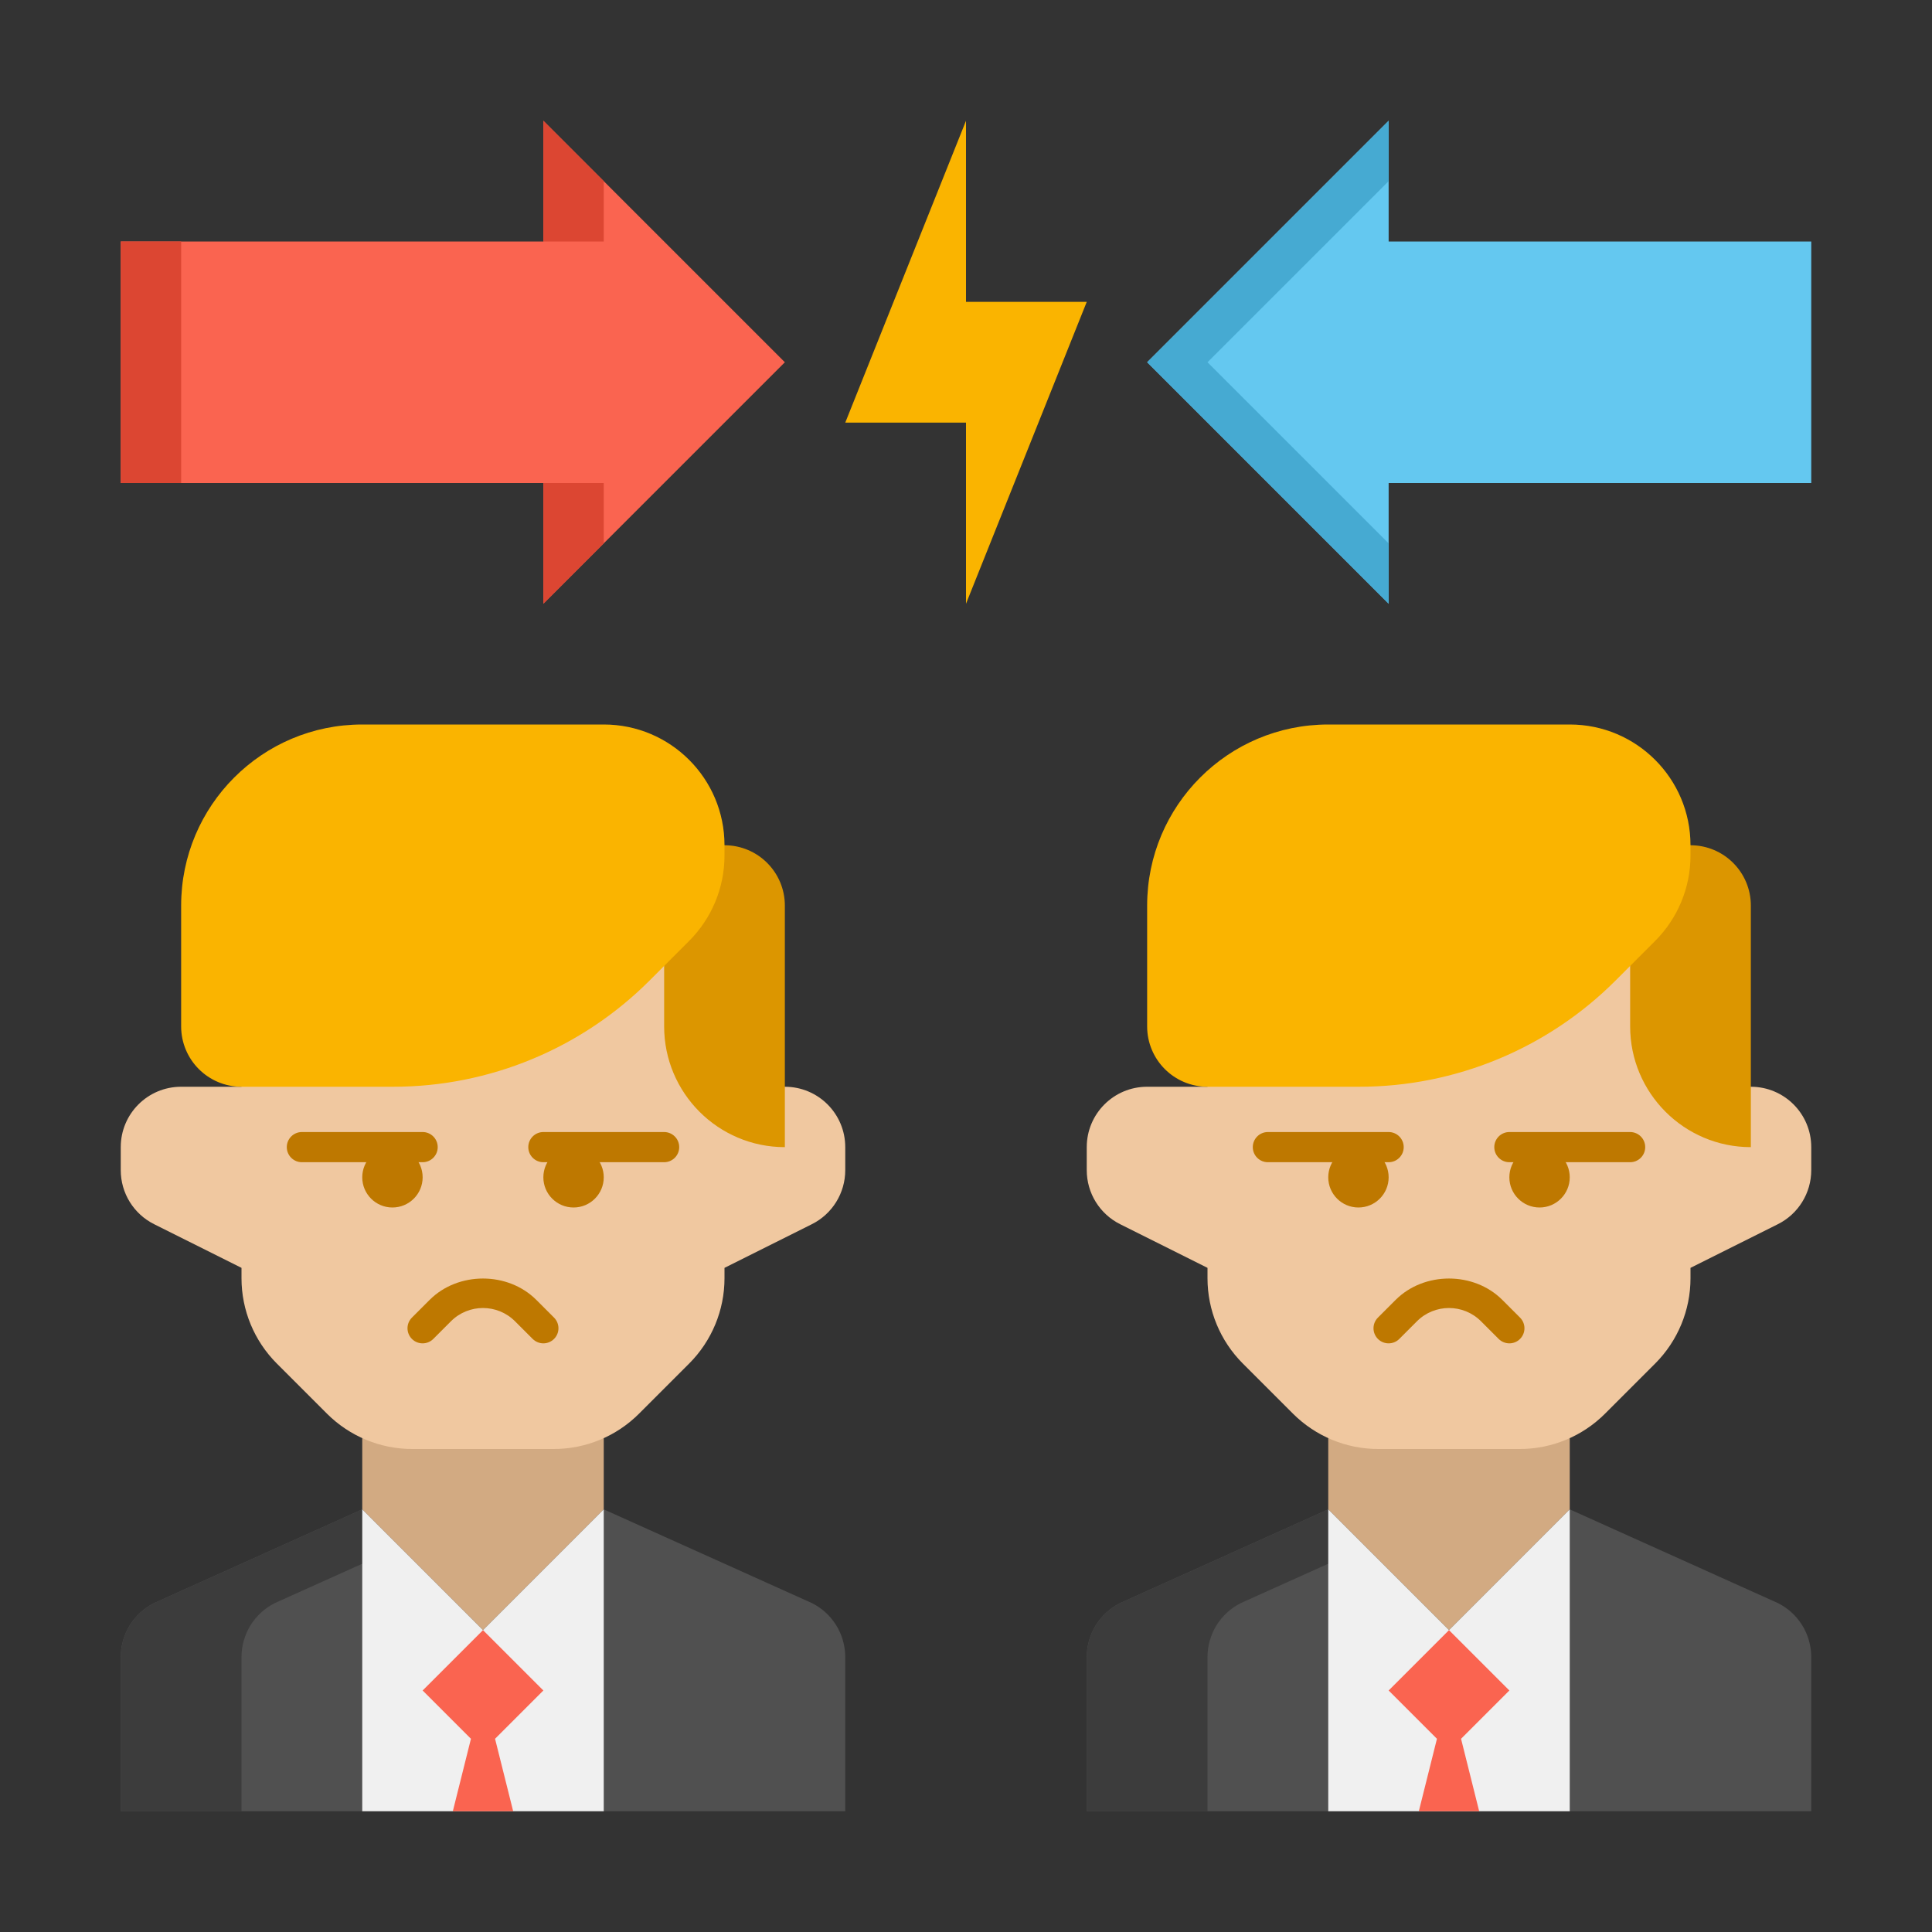 <svg width="50" height="50" viewBox="0 0 50 50" fill="none" xmlns="http://www.w3.org/2000/svg">
<rect x="0" y="0" width="50" height="50" fill="#333333" stroke="none"/>
<path d="M21.875 46.875H3.125V42.885C3.125 42.293 3.459 41.752 3.989 41.487L9.375 39.062L12.5 42.188L15.625 39.062L21.011 41.487C21.541 41.752 21.875 42.293 21.875 42.885V46.875Z" fill="#505050"/>
<path d="M7.114 41.487L10.345 40.033L9.375 39.062L3.989 41.487C3.459 41.752 3.125 42.293 3.125 42.885V46.875H6.25V42.885C6.25 42.293 6.584 41.752 7.114 41.487Z" fill="#3C3C3C"/>
<path d="M9.375 39.062V35.669H15.625V39.062L12.5 42.188L9.375 39.062Z" fill="#D2AA82"/>
<path d="M20.312 28.125H18.75V23.438C18.75 22.574 18.051 21.875 17.188 21.875H7.812C6.949 21.875 6.25 22.574 6.25 23.438V28.125H4.688C3.824 28.125 3.125 28.824 3.125 29.688V30.284C3.125 30.877 3.459 31.417 3.989 31.682L6.25 32.812V33.081C6.25 33.909 6.579 34.704 7.166 35.29L8.46 36.584C9.046 37.17 9.841 37.5 10.669 37.5H14.331C15.159 37.5 15.954 37.171 16.54 36.584L17.834 35.29C18.42 34.704 18.75 33.909 18.75 33.081V32.812L21.011 31.682C21.541 31.417 21.875 30.876 21.875 30.284V29.688C21.875 28.824 21.176 28.125 20.312 28.125Z" fill="#F0C8A0"/>
<path d="M20.312 29.688C18.587 29.688 17.188 28.288 17.188 26.562V21.875H18.75C19.613 21.875 20.312 22.574 20.312 23.438V29.688Z" fill="#DC9600"/>
<path d="M15.625 18.75H9.375C6.786 18.75 4.688 20.848 4.688 23.438V26.562C4.688 27.426 5.387 28.125 6.25 28.125H10.179C12.666 28.125 15.05 27.137 16.808 25.379L17.834 24.352C18.42 23.766 18.75 22.971 18.75 22.143V21.875C18.75 20.149 17.351 18.75 15.625 18.75Z" fill="#FAB400"/>
<path d="M10.938 30.078H7.812C7.597 30.078 7.422 29.903 7.422 29.688C7.422 29.472 7.597 29.297 7.812 29.297H10.938C11.153 29.297 11.328 29.472 11.328 29.688C11.328 29.903 11.153 30.078 10.938 30.078Z" fill="#BE7800"/>
<path d="M10.156 31.25C10.588 31.25 10.938 30.9 10.938 30.469C10.938 30.037 10.588 29.688 10.156 29.688C9.725 29.688 9.375 30.037 9.375 30.469C9.375 30.9 9.725 31.25 10.156 31.25Z" fill="#BE7800"/>
<path d="M17.188 30.078H14.062C13.847 30.078 13.672 29.903 13.672 29.688C13.672 29.472 13.847 29.297 14.062 29.297H17.188C17.403 29.297 17.578 29.472 17.578 29.688C17.578 29.903 17.403 30.078 17.188 30.078Z" fill="#BE7800"/>
<path d="M14.844 31.25C15.275 31.25 15.625 30.9 15.625 30.469C15.625 30.037 15.275 29.688 14.844 29.688C14.412 29.688 14.062 30.037 14.062 30.469C14.062 30.9 14.412 31.25 14.844 31.25Z" fill="#BE7800"/>
<path d="M9.375 39.062V46.875H15.625V39.062L12.5 42.188L9.375 39.062Z" fill="#F0F0F0"/>
<path d="M12.188 45L11.719 46.875H13.281L12.812 45L14.062 43.75L12.5 42.188L10.938 43.75L12.188 45Z" fill="#FA6450"/>
<path d="M46.875 46.875H28.125V42.885C28.125 42.293 28.459 41.752 28.989 41.487L34.375 39.062L37.5 42.188L40.625 39.062L46.011 41.487C46.541 41.752 46.875 42.293 46.875 42.885V46.875Z" fill="#505050"/>
<path d="M32.114 41.487L35.345 40.033L34.375 39.062L28.989 41.487C28.459 41.752 28.125 42.293 28.125 42.885V46.875H31.25V42.885C31.25 42.293 31.584 41.752 32.114 41.487Z" fill="#3C3C3C"/>
<path d="M34.375 39.062V35.669H40.625V39.062L37.5 42.188L34.375 39.062Z" fill="#D2AA82"/>
<path d="M45.312 28.125H43.75V23.438C43.75 22.574 43.051 21.875 42.188 21.875H32.812C31.949 21.875 31.25 22.574 31.25 23.438V28.125H29.688C28.824 28.125 28.125 28.824 28.125 29.688V30.284C28.125 30.877 28.459 31.417 28.989 31.682L31.25 32.812V33.081C31.25 33.909 31.579 34.704 32.166 35.29L33.46 36.584C34.046 37.17 34.841 37.5 35.669 37.5H39.331C40.159 37.5 40.954 37.171 41.54 36.584L42.834 35.29C43.42 34.704 43.75 33.909 43.75 33.081V32.812L46.011 31.682C46.541 31.417 46.875 30.876 46.875 30.284V29.688C46.875 28.824 46.176 28.125 45.312 28.125Z" fill="#F0C8A0"/>
<path d="M45.312 29.688C43.587 29.688 42.188 28.288 42.188 26.562V21.875H43.75C44.613 21.875 45.312 22.574 45.312 23.438V29.688Z" fill="#DC9600"/>
<path d="M40.625 18.75H34.375C31.786 18.75 29.688 20.848 29.688 23.438V26.562C29.688 27.426 30.387 28.125 31.25 28.125H35.179C37.666 28.125 40.05 27.137 41.808 25.379L42.834 24.352C43.42 23.766 43.75 22.971 43.75 22.143V21.875C43.75 20.149 42.351 18.75 40.625 18.75Z" fill="#FAB400"/>
<path d="M35.938 30.078H32.812C32.597 30.078 32.422 29.903 32.422 29.688C32.422 29.472 32.597 29.297 32.812 29.297H35.938C36.153 29.297 36.328 29.472 36.328 29.688C36.328 29.903 36.153 30.078 35.938 30.078Z" fill="#BE7800"/>
<path d="M14.062 34.766C13.963 34.766 13.863 34.727 13.786 34.652L13.328 34.194C12.871 33.737 12.128 33.737 11.671 34.194L11.213 34.652C11.061 34.804 10.813 34.804 10.661 34.652C10.508 34.499 10.508 34.252 10.661 34.099L11.119 33.641C11.856 32.904 13.143 32.904 13.88 33.641L14.338 34.099C14.491 34.252 14.491 34.499 14.338 34.652C14.262 34.727 14.162 34.766 14.062 34.766Z" fill="#BE7800"/>
<path d="M35.156 31.25C35.588 31.25 35.938 30.9 35.938 30.469C35.938 30.037 35.588 29.688 35.156 29.688C34.725 29.688 34.375 30.037 34.375 30.469C34.375 30.9 34.725 31.25 35.156 31.25Z" fill="#BE7800"/>
<path d="M42.188 30.078H39.062C38.847 30.078 38.672 29.903 38.672 29.688C38.672 29.472 38.847 29.297 39.062 29.297H42.188C42.403 29.297 42.578 29.472 42.578 29.688C42.578 29.903 42.403 30.078 42.188 30.078Z" fill="#BE7800"/>
<path d="M39.844 31.25C40.275 31.25 40.625 30.9 40.625 30.469C40.625 30.037 40.275 29.688 39.844 29.688C39.412 29.688 39.062 30.037 39.062 30.469C39.062 30.9 39.412 31.25 39.844 31.25Z" fill="#BE7800"/>
<path d="M34.375 39.062V46.875H40.625V39.062L37.5 42.188L34.375 39.062Z" fill="#F0F0F0"/>
<path d="M37.188 45L36.719 46.875H38.281L37.812 45L39.062 43.75L37.5 42.188L35.938 43.75L37.188 45Z" fill="#FA6450"/>
<path d="M20.312 9.375L14.062 3.125V6.25H3.125V12.5H14.062V15.625L20.312 9.375Z" fill="#FA6450"/>
<path d="M15.625 4.688L14.062 3.125V6.25H15.625V4.688Z" fill="#DC4632"/>
<path d="M3.125 6.25H4.688V12.5H3.125V6.25Z" fill="#DC4632"/>
<path d="M15.625 12.5H14.062V15.625L15.625 14.062V12.5Z" fill="#DC4632"/>
<path d="M29.688 9.375L35.938 15.625V12.5H46.875V6.25H35.938V3.125L29.688 9.375Z" fill="#64C8F0"/>
<path d="M31.25 9.375L35.938 4.688V3.125L29.688 9.375L35.938 15.625V14.062L31.25 9.375Z" fill="#46AAD2"/>
<path d="M25 3.125V7.812H28.125L25 15.625V10.938H21.875L25 3.125Z" fill="#FAB400"/>
<path d="M39.062 34.766C38.962 34.766 38.862 34.727 38.786 34.652L38.328 34.194C37.871 33.737 37.128 33.737 36.671 34.194L36.213 34.652C36.061 34.804 35.813 34.804 35.661 34.652C35.508 34.499 35.508 34.252 35.661 34.099L36.119 33.641C36.856 32.904 38.143 32.904 38.88 33.641L39.338 34.099C39.491 34.252 39.491 34.499 39.338 34.652C39.263 34.727 39.163 34.766 39.062 34.766Z" fill="#BE7800"/>
</svg>

